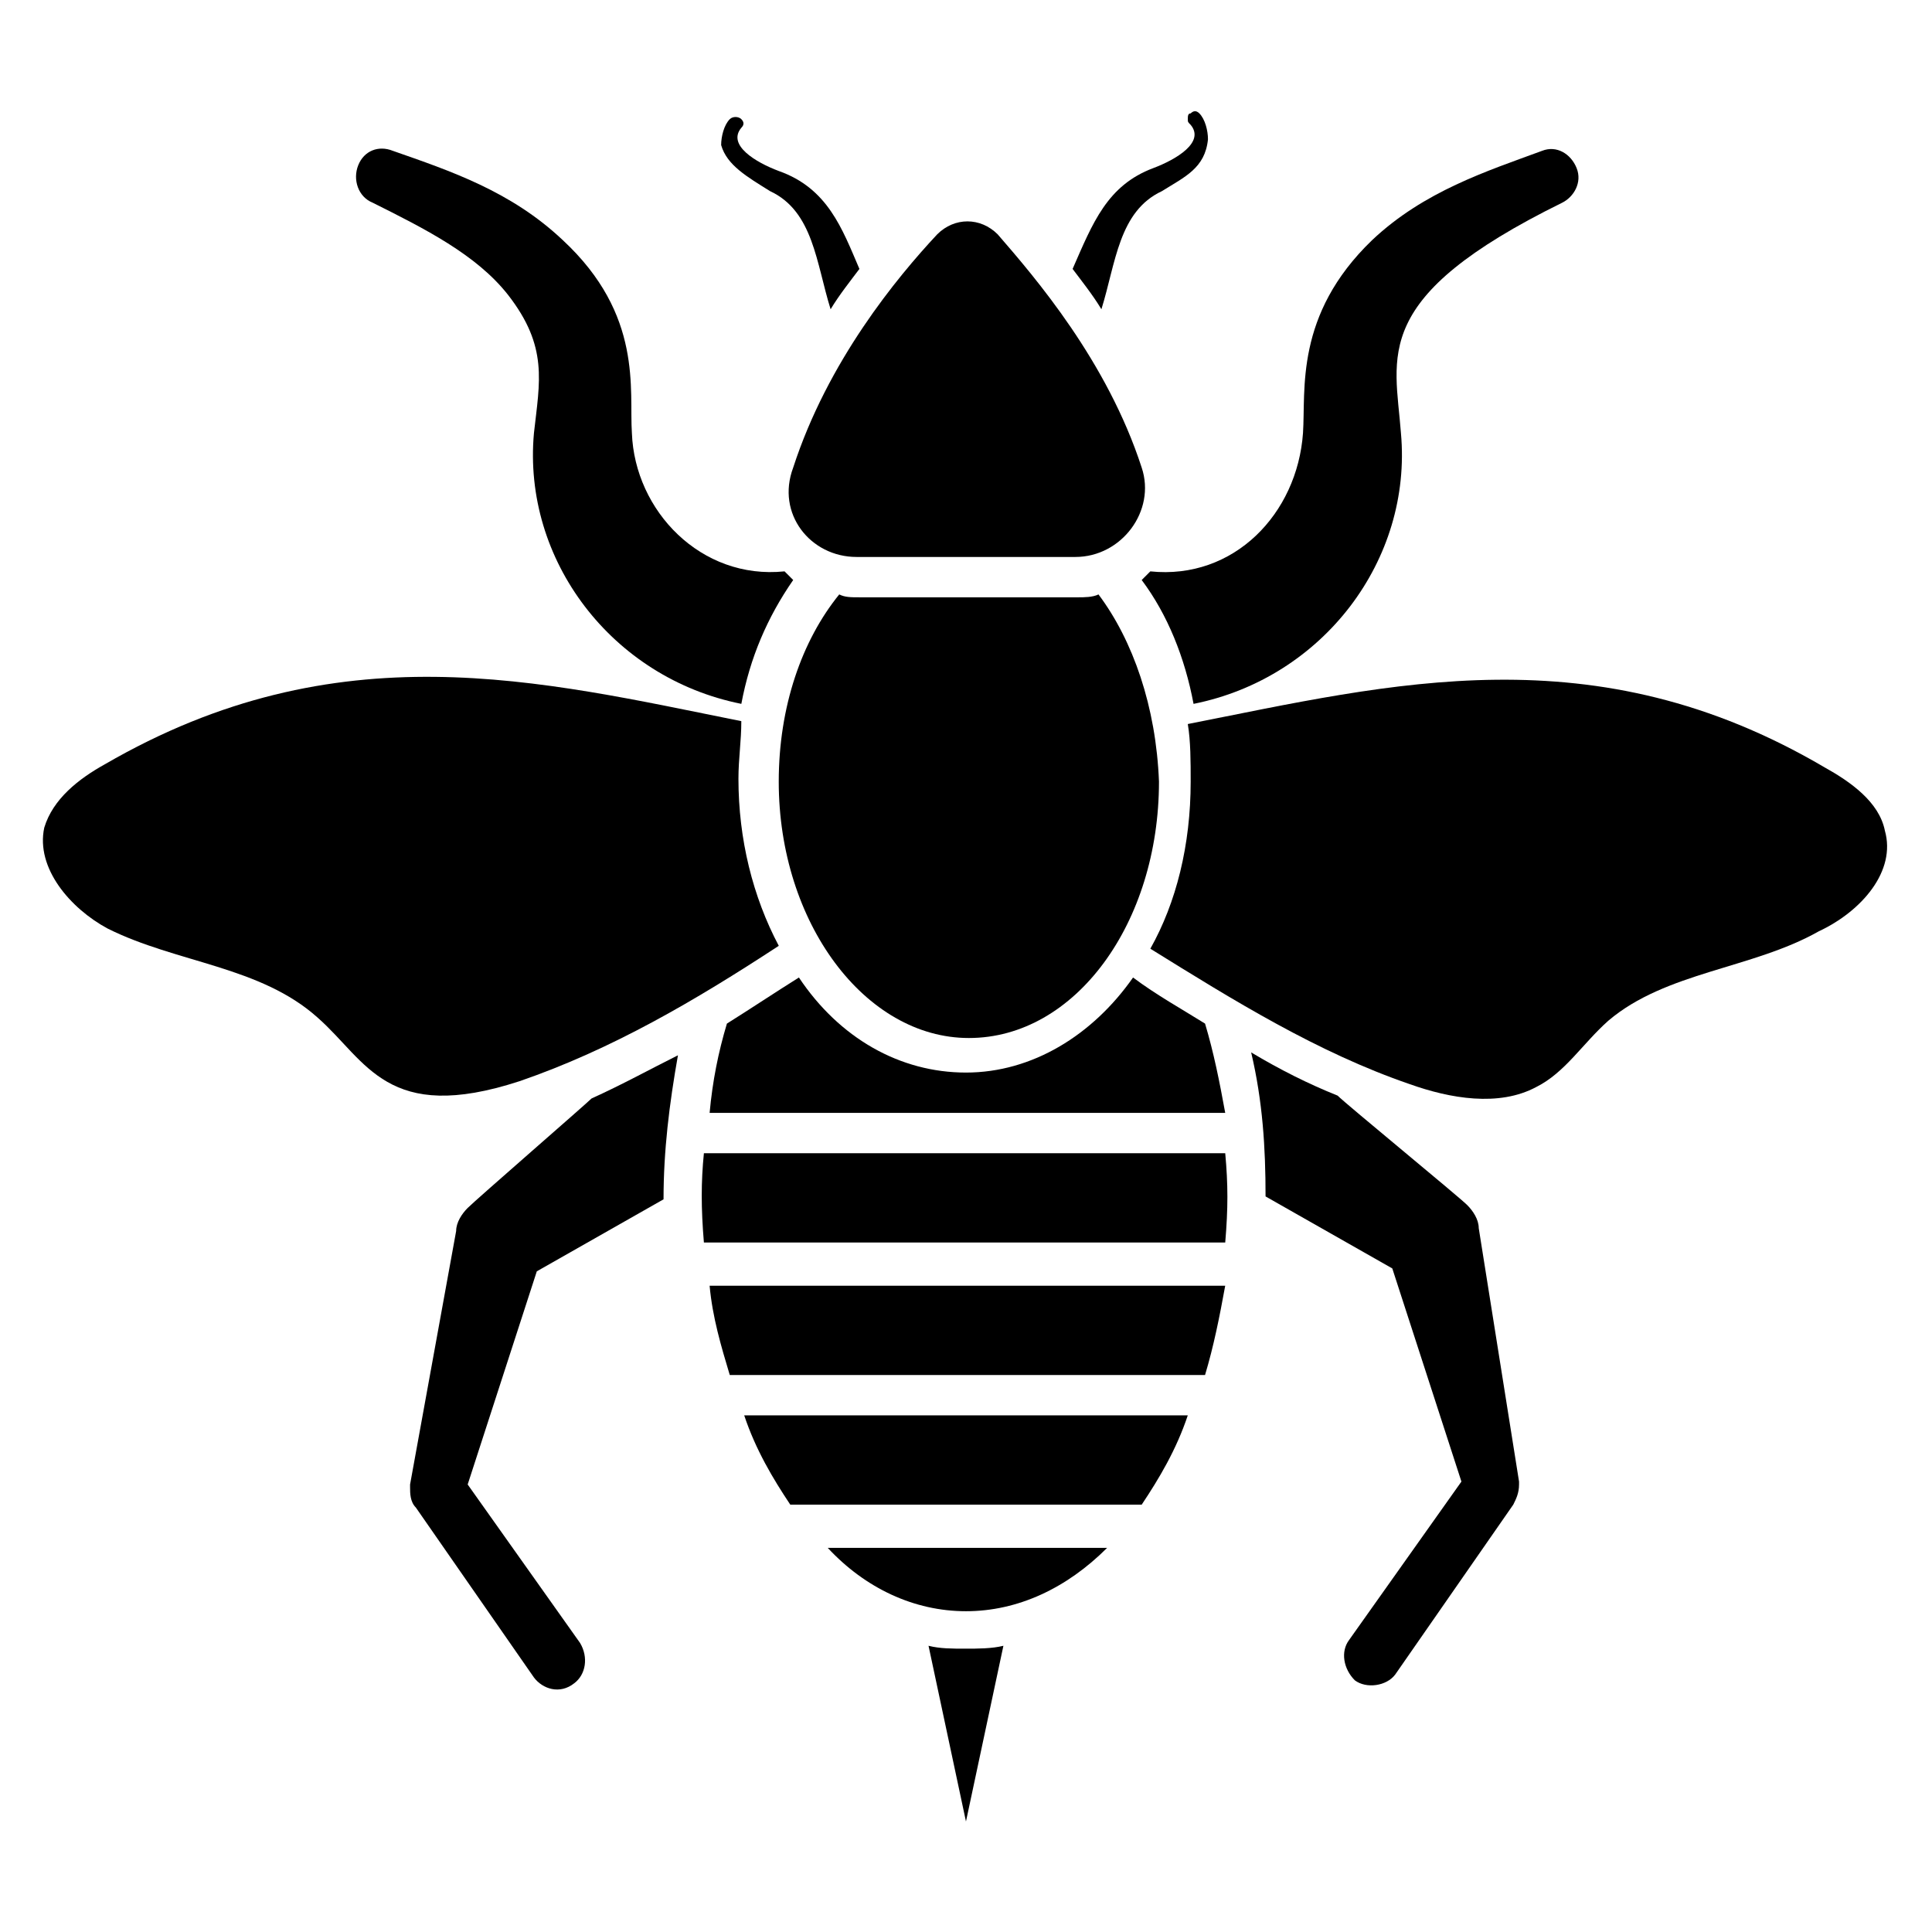 <?xml version="1.0" encoding="UTF-8"?>
<!-- Uploaded to: SVG Repo, www.svgrepo.com, Generator: SVG Repo Mixer Tools -->
<svg fill="#000000" width="800px" height="800px" version="1.1" viewBox="144 144 512 512" xmlns="http://www.w3.org/2000/svg">
 <g>
  <path d="m448.85 295.42c-0.762 0.762-1.527 1.527-2.289 2.289 6.871 9.16 11.449 20.609 13.742 32.824 34.352-6.871 58.016-38.168 54.961-71.754-1.527-20.609-8.398-35.879 42.746-61.066 3.055-1.527 5.344-5.344 3.816-9.16-1.527-3.816-5.344-6.106-9.16-4.582-14.504 5.344-31.297 10.688-45.039 23.664-20.609 19.848-17.559 39.695-18.32 51.145-1.523 21.375-18.32 38.934-40.457 36.641z"/>
  <path d="m451.91 194.66c6.106-3.816 11.449-6.106 12.215-13.742 0-2.289-0.762-5.344-2.289-6.871-0.762-0.762-1.527-0.762-2.289 0-0.762 0-0.762 0.762-0.762 1.527 0 0.762 0 0.762 0.762 1.527 3.816 4.582-3.816 9.16-9.922 11.449-12.215 4.582-16.031 14.504-21.375 26.719 2.289 3.055 5.344 6.871 7.633 10.688 3.812-12.211 4.578-25.953 16.027-31.297z"/>
  <path d="m242.75 197.71c13.742 6.871 27.48 13.742 35.879 24.426 10.688 13.742 8.398 22.902 6.871 36.641-3.055 33.586 20.609 64.883 54.961 71.754 2.289-12.215 6.871-22.902 13.742-32.824-0.762-0.762-1.527-1.527-2.289-2.289-22.137 2.289-39.695-16.031-40.457-36.641-0.762-11.449 3.055-31.297-18.32-51.145-13.742-12.977-29.77-18.32-45.039-23.664-3.816-1.527-7.633 0-9.16 3.816-1.531 3.82-0.004 8.398 3.812 9.926z"/>
  <path d="m348.09 194.66c11.449 5.344 12.215 19.082 16.031 31.297 2.289-3.816 5.344-7.633 7.633-10.688-4.582-10.688-8.398-21.375-21.375-25.953-6.106-2.289-13.742-6.871-9.922-11.449 0.762-0.762 0.762-1.527 0-2.289s-2.289-0.762-3.055 0c-1.527 1.527-2.289 4.582-2.289 6.871 1.527 5.344 6.871 8.395 12.977 12.211z"/>
  <path d="m390.07 580.15 9.922 46.562 9.922-46.562c-3.055 0.762-6.871 0.762-9.922 0.762-3.812 0-6.867 0-9.922-0.762z"/>
  <path d="m281.68 430.53c24.426-8.398 46.562-21.375 68.703-35.879-6.871-12.977-10.688-28.242-10.688-44.273 0-5.344 0.762-9.922 0.762-15.266-53.434-10.688-106.87-24.426-168.7 11.449-6.871 3.816-13.742 9.16-16.031 16.793-2.289 10.688 6.871 21.375 16.793 26.719 18.32 9.16 40.457 9.922 55.723 23.664 12.98 11.449 18.324 28.246 53.438 16.793z"/>
  <path d="m267.94 464.12c-1.527 1.527-3.055 3.816-3.055 6.106l-12.211 67.176v0.762c0 1.527 0 3.816 1.527 5.344l31.297 45.039c2.289 3.055 6.871 4.582 10.688 1.527 3.055-2.289 3.816-6.871 1.527-10.688l-29.773-41.984 18.32-56.488 33.586-19.082c0-12.977 1.527-25.191 3.816-38.168-7.633 3.816-14.504 7.633-22.902 11.449-1.52 1.527-30.527 26.715-32.82 29.008z"/>
  <path d="m535.88 469.46c0-2.289-1.527-4.582-3.055-6.106-2.289-2.289-32.062-26.719-34.352-29.008-7.633-3.055-15.266-6.871-22.902-11.449 3.055 12.977 3.816 25.191 3.816 38.168l33.586 19.082 18.32 56.488-29.77 41.984c-2.289 3.055-1.527 7.633 1.527 10.688 3.055 2.289 8.398 1.527 10.688-1.527l31.297-45.039c0.762-1.527 1.527-3.055 1.527-5.344v-0.762z"/>
  <path d="m643.51 364.12c-1.527-7.633-9.16-12.977-16.031-16.793-61.066-35.879-114.5-22.137-168.7-11.449 0.762 4.582 0.762 9.922 0.762 15.266 0 16.793-3.816 32.062-10.688 44.273 22.137 13.742 44.273 27.48 68.703 35.879 10.688 3.816 23.664 6.106 33.586 0.762 7.633-3.816 12.215-11.449 19.082-17.559 15.266-12.977 38.168-13.742 55.723-23.664 11.453-5.34 20.613-16.027 17.562-26.715z"/>
  <path d="m370.99 291.6h58.016c12.215 0 21.375-12.215 17.559-23.664-9.16-28.242-28.242-50.383-38.168-61.832-4.582-4.582-11.449-4.582-16.031 0-10.688 11.449-29.008 33.586-38.168 61.832-4.582 12.215 4.578 23.664 16.793 23.664z"/>
  <path d="m435.11 301.53c-1.527 0.762-3.816 0.762-5.344 0.762h-58.016c-2.289 0-3.816 0-5.344-0.762-9.922 12.215-16.031 29.77-16.031 49.617 0 37.402 22.902 67.938 50.383 67.938 28.242 0 50.383-30.535 50.383-67.938-0.766-19.848-6.871-37.406-16.031-49.617z"/>
  <path d="m353.43 542.75h93.129c4.582-6.871 9.16-14.504 12.215-23.664h-117.55c3.051 9.16 7.633 16.793 12.211 23.664z"/>
  <path d="m355.72 403.05c-6.106 3.816-12.977 8.398-19.082 12.215-2.289 7.633-3.816 15.266-4.582 23.664h136.64c-1.527-8.398-3.055-16.031-5.344-23.664-6.106-3.816-12.977-7.633-19.082-12.215-10.688 15.266-26.719 25.191-44.273 25.191-17.559 0-33.59-9.16-44.277-25.191z"/>
  <path d="m330.54 449.62c-0.762 7.633-0.762 14.504 0 23.664h138.16c0.762-9.16 0.762-15.266 0-23.664z"/>
  <path d="m337.4 508.39h125.95c2.289-7.633 3.816-15.266 5.344-23.664h-136.64c0.762 8.395 3.051 16.031 5.34 23.664z"/>
  <path d="m400 570.99c13.742 0 26.719-6.106 37.402-16.793h-74.043c9.922 10.688 22.898 16.793 36.641 16.793z"/>
 </g>
</svg>